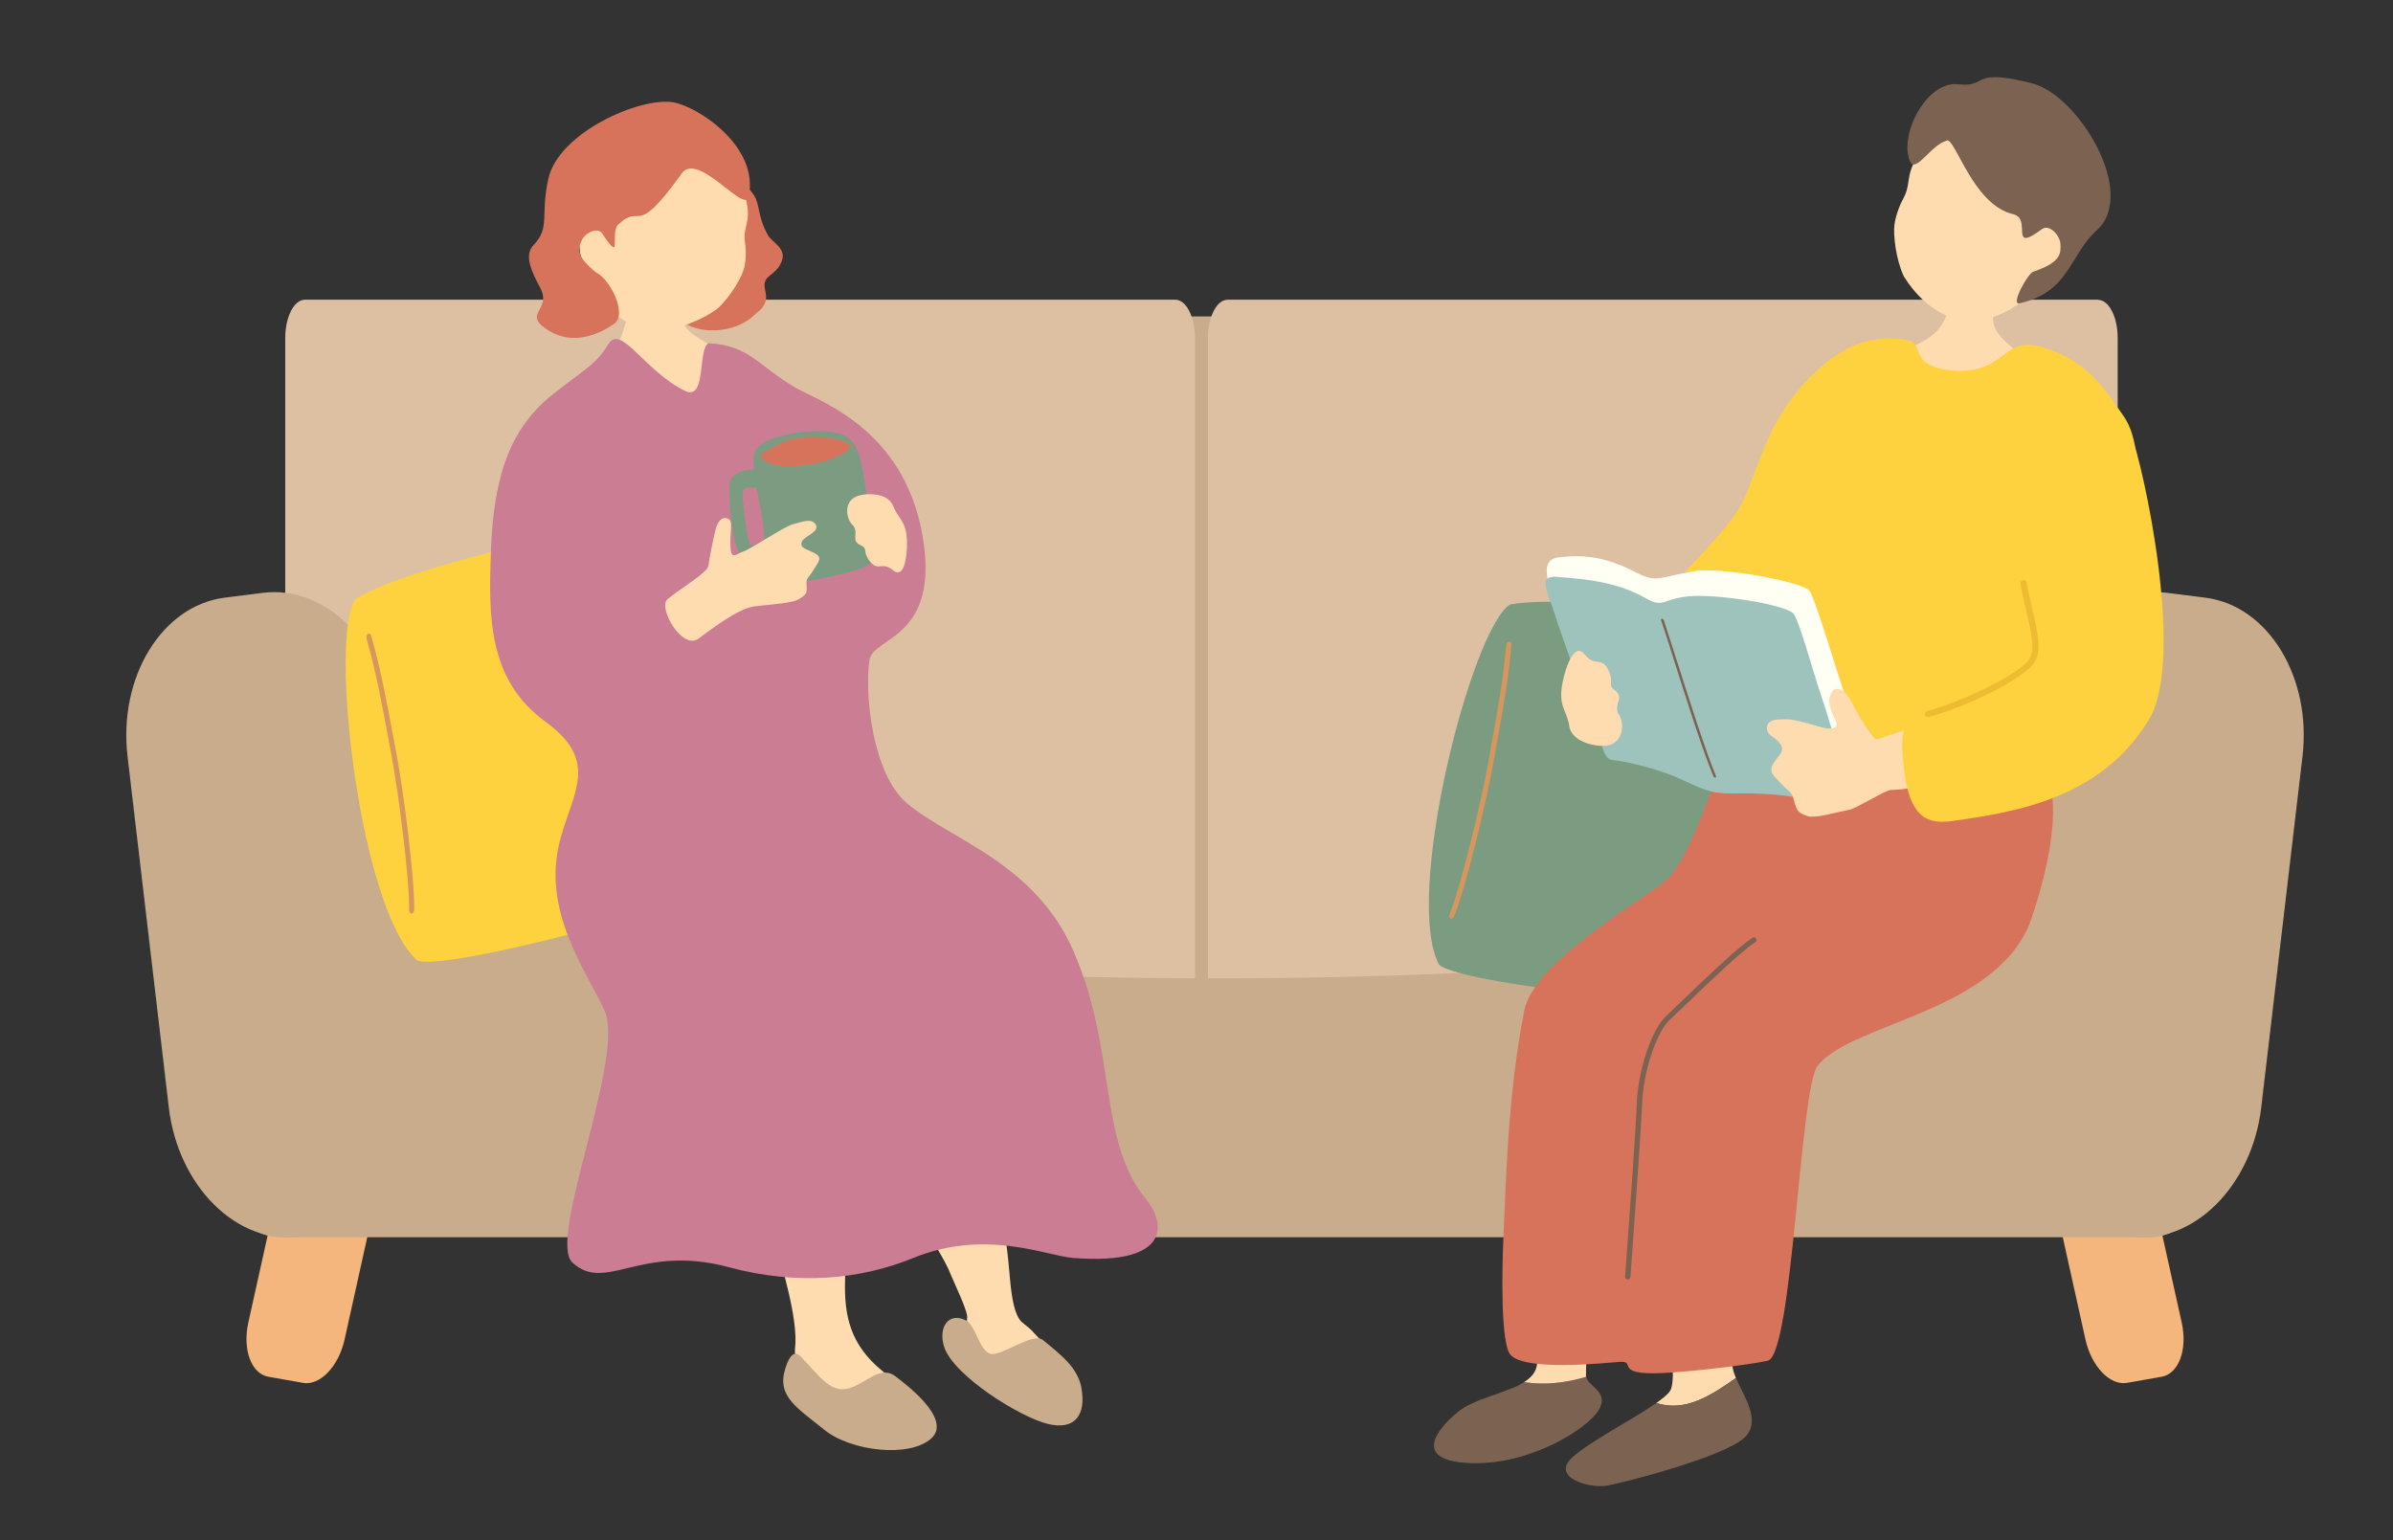 <?xml version="1.0" encoding="UTF-8"?>
<svg id="uuid-95621678-4cb6-489c-9121-4e0e2c778760" data-name="レイヤー_1" xmlns="http://www.w3.org/2000/svg" viewBox="0 0 188 121">
  <rect x="0" y="0" width="188" height="121" fill="#333333" stroke="none"/>
  <defs>
    <style>
      .uuid-7a013617-9f3e-407d-a0cd-4db043ab5b96 {
        fill: #edbc32;
      }

      .uuid-733a4151-0d92-4428-aa90-4a05017e4f71 {
        fill: #f4b67d;
      }

      .uuid-f710c8b9-8fa0-4042-a417-538d556b145a {
        fill: #ddc0a2;
      }

      .uuid-2951b9d5-8d82-4e8b-a6f0-9737eb8a16bd {
        fill: #ca7d93;
      }

      .uuid-942d5260-6c15-43a3-94dd-23205fd731a5 {
        fill: #d8735b;
      }

      .uuid-f6c5d152-702c-4b91-83ca-273f4f6de0d8 {
        fill: #ffdbb0;
      }

      .uuid-2a2a4d4d-3a3e-4b31-ab5f-a8217c9c26d5 {
        fill: #d6965c;
      }

      .uuid-28595ddd-b6f9-4421-b253-b57dfcc5c58f {
        fill: #7c6351;
      }

      .uuid-ff328fd0-5ae0-435c-aaf6-95c19f1723e5 {
        fill: #9ec3bc;
      }

      .uuid-513280df-cb5a-4f2f-afe9-7987a5d40219 {
        fill: #c9ac8b;
      }

      .uuid-8a546946-ca41-4729-a009-f31ee2833674 {
        fill: #fffff3;
      }

      .uuid-77e389e7-9f2b-44d3-82fb-c63d446e43fe {
        fill: #7c9c81;
      }

      .uuid-2ca6d9ba-d714-4230-af7c-a21d4a273139 {
        fill: #fdd23e;
      }
    </style>
  </defs>
  <g>
    <path class="uuid-513280df-cb5a-4f2f-afe9-7987a5d40219" d="M165.81,79.32c0,1.66-1.38,3-3.08,3H26.05c-1.7,0-3.08-1.35-3.08-3V27.87c0-1.66,1.38-3.01,3.08-3.01h136.68c1.7,0,3.08,1.35,3.08,3.01v51.46Z"/>
    <path class="uuid-f710c8b9-8fa0-4042-a417-538d556b145a" d="M92.35,23.55H23.95c-.85,0-1.54,1.35-1.54,3.01v51.46c0,1.66.69,3,1.54,3h68.39c.85,0,1.54-1.35,1.54-3V26.56c0-1.66-.69-3.01-1.54-3.01Z"/>
    <path class="uuid-f710c8b9-8fa0-4042-a417-538d556b145a" d="M164.83,23.55h-68.39c-.85,0-1.54,1.35-1.54,3v51.46c0,1.66.69,3.01,1.54,3.01h68.39c.85,0,1.54-1.35,1.54-3.01V26.56c0-1.66-.69-3-1.54-3Z"/>
    <g>
      <path class="uuid-733a4151-0d92-4428-aa90-4a05017e4f71" d="M171.4,103.91c.47,2.12-.23,4.02-1.57,4.26l-2.72.48c-1.34.24-2.8-1.29-3.27-3.4l-2.55-11.5c-.47-2.12.23-4.02,1.57-4.26l2.72-.48c1.34-.24,2.8,1.29,3.27,3.4l2.55,11.5Z"/>
      <path class="uuid-733a4151-0d92-4428-aa90-4a05017e4f71" d="M19.51,103.91c-.47,2.12.23,4.02,1.57,4.26l2.72.48c1.34.24,2.8-1.29,3.27-3.4l2.55-11.5c.47-2.12-.23-4.02-1.57-4.26l-2.72-.48c-1.34-.24-2.8,1.29-3.27,3.4l-2.55,11.5Z"/>
    </g>
    <path class="uuid-513280df-cb5a-4f2f-afe9-7987a5d40219" d="M170.63,71.08c-.15-1.81-1.96-3.27-4.04-3.27h-3.2c-5.11,5.13-33.57,9.06-67.93,9.06s-62.82-3.93-67.93-9.06h-3.2c-2.09,0-3.9,1.46-4.04,3.27l-1.82,22.68c-.15,1.91,1.47,3.45,3.62,3.45h146.74c2.15,0,3.78-1.55,3.62-3.45l-1.82-22.68Z"/>
    <g>
      <path class="uuid-513280df-cb5a-4f2f-afe9-7987a5d40219" d="M34.16,84.33c.73,6.22-2.7,11.83-7.62,12.46l-3,.38c-4.92.63-9.55-3.95-10.28-10.17l-3.24-27.58c-.73-6.22,2.7-11.83,7.62-12.46l3-.38c4.92-.63,9.55,3.95,10.28,10.17l3.24,27.58Z"/>
      <path class="uuid-513280df-cb5a-4f2f-afe9-7987a5d40219" d="M156.75,84.33c-.73,6.22,2.7,11.83,7.62,12.46l3,.38c4.92.63,9.55-3.95,10.28-10.17l3.24-27.58c.73-6.22-2.7-11.83-7.62-12.46l-3-.38c-4.92-.63-9.55,3.95-10.28,10.17l-3.24,27.58Z"/>
    </g>
  </g>
  <g>
    <path class="uuid-77e389e7-9f2b-44d3-82fb-c63d446e43fe" d="M145.37,51.5c-.88-1.82-21.05-5.1-26.75-4-3.04,1.96-8.39,22.98-5.57,28.28,1.66,1.7,26.31,4.22,29.34,2.79.84-.78,3.67-22.89,2.97-27.07Z"/>
    <path class="uuid-2a2a4d4d-3a3e-4b31-ab5f-a8217c9c26d5" d="M113.96,72.18c.1.04.23-.05.29-.2.89-2.2,2.53-8.99,3.05-11.93.09-.53.19-1.07.29-1.62.47-2.59.95-5.26,1.15-7.78.01-.16-.07-.26-.19-.23-.12.03-.22.17-.23.33-.2,2.49-.68,5.14-1.14,7.7-.1.55-.2,1.09-.29,1.62-.51,2.9-2.15,9.67-3,11.75-.06.15-.03.31.07.35,0,0,0,0,0,0Z"/>
  </g>
  <g>
    <path class="uuid-2ca6d9ba-d714-4230-af7c-a21d4a273139" d="M54.36,41.29c-1.47-1.39-21.49,2.71-26.42,5.76-2.14,2.91.32,24.46,4.84,28.41,2.16,1,26.09-5.39,28.42-7.81.51-1.03-4.7-22.7-6.84-26.36Z"/>
    <path class="uuid-2a2a4d4d-3a3e-4b31-ab5f-a8217c9c26d5" d="M32.34,71.77c.11,0,.19-.13.2-.29.05-2.37-.83-9.3-1.39-12.23-.1-.53-.2-1.07-.3-1.61-.48-2.58-.98-5.25-1.69-7.68-.04-.15-.16-.22-.26-.15-.1.07-.14.24-.1.39.7,2.39,1.19,5.04,1.67,7.61.1.55.2,1.09.3,1.62.55,2.89,1.42,9.8,1.37,12.05,0,.16.08.3.19.3,0,0,0,0,0,0Z"/>
  </g>
  <g>
    <g>
      <g>
        <path class="uuid-f6c5d152-702c-4b91-83ca-273f4f6de0d8" d="M136.38,108.27c-.1-.24-.19-.47-.23-.68-.32-1.49-.83-8.23-.99-9.25,0,0-4.51-.62-4.59.84-.08,1.45,1.41,8.93.63,10.11-.17.26-.56.58-1.07.94,2.26.75,4.3-.59,6.25-1.96Z"/>
        <path class="uuid-28595ddd-b6f9-4421-b253-b57dfcc5c58f" d="M136.38,108.27c-1.95,1.37-3.99,2.71-6.25,1.96-1.83,1.29-5.3,3.06-6.62,4.29-1.68,1.56,1.35,2.46,2.77,2.2,1.42-.26,9.05-2.23,10.73-3.73,1.44-1.29,0-3.24-.63-4.72Z"/>
      </g>
      <g>
        <path class="uuid-28595ddd-b6f9-4421-b253-b57dfcc5c58f" d="M119.75,108.59c-1.4.89-3.91,1.25-5.27,2.39-1.85,1.54-3.4,3.86,1.18,3.98,4.57.12,9.01-2.67,9.93-4.16.9-1.47-.86-1.86-.97-2.62-1.59.47-3.27.67-4.86.41Z"/>
        <path class="uuid-f6c5d152-702c-4b91-83ca-273f4f6de0d8" d="M124.52,99.56s-4.04-.93-4.2-.13c-.16.8.84,6.01.4,7.95-.12.51-.48.89-.98,1.21,1.59.26,3.27.06,4.86-.41,0-.02,0-.03,0-.05-.04-.79.38-7.4-.08-8.57Z"/>
      </g>
      <g>
        <path class="uuid-942d5260-6c15-43a3-94dd-23205fd731a5" d="M156.49,57.81c4.69.05,6.35,4.56,3.15,14.24-2.47,7.47-14.11,8.25-16.83,11.67-1.43,1.79-1.96,22.71-3.93,23.19-.75.18-4.01.66-7.44.92-5.04.38-2.69-.94-4.22-.83-1.06.08-7.51.78-8.58-.59-.72-.92-.67-6.32-.51-9.58.17-3.5.29-10.66,1.62-17.44.71-3.62,8.41-8.16,10.89-10.02,2.53-1.9,4.23-9.83,5.74-11.07,2.08-1.7,15.94-.53,20.11-.48Z"/>
        <path class="uuid-28595ddd-b6f9-4421-b253-b57dfcc5c58f" d="M127.92,100.52s-.04,0-.06,0c-.12,0-.2-.11-.19-.22.03-.44.09-1.21.16-2.18.25-3.43.67-9.17.76-11.42.13-2.92,1.27-5.89,2.26-6.83.42-.4.87-.83,1.34-1.28,2-1.92,4.27-4.1,5.48-4.91.1-.06.23-.04.29.06.06.1.04.23-.06.29-1.18.78-3.43,2.95-5.42,4.86-.47.45-.92.88-1.34,1.28-.91.86-2.01,3.76-2.13,6.54-.1,2.25-.52,8-.76,11.43-.07.97-.13,1.74-.16,2.18,0,.09-.08.17-.16.19Z"/>
      </g>
    </g>
    <path class="uuid-f6c5d152-702c-4b91-83ca-273f4f6de0d8" d="M153.23,21.42c.17.02,3.95.49,4.16.5.04.36-1.16,2.3-.72,3.68.56,1.75,4.37,3.17,3.64,4.73-2.16,3.88-9.62,1.67-10.99-.41-.16-3.69,2.05-2.13,3.43-4.76.93-1.77.45-3.49.48-3.73Z"/>
    <g>
      <path class="uuid-f6c5d152-702c-4b91-83ca-273f4f6de0d8" d="M159.18,23.41c-2.1,1.78-4.39,2.15-5.93,1.54-1.54-.62-2.76-1.75-3.69-3.25-.65-1.43-.82-3.29-.73-4.02.09-.67.34-1.41.69-2.06.82-1.54-.19-1.91,2.14-4.74.71-.86,1.84-2.88,6.09-1.46,3.74,1.25,9.76,9.09,1.43,14Z"/>
      <path class="uuid-28595ddd-b6f9-4421-b253-b57dfcc5c58f" d="M152.92,11.06c-1.27.35-2.46,2.68-2.89,1.56-.83-2.16,1.39-6.27,3.79-6,2.46.28.89-1.33,5.84-.07,3.61.92,8.31,8.63,5.06,11.55-2.15,1.93-2.11,4.84-6.06,5.73-.74.17.65-2.36,1.09-2.49,2.18-.73,2.16-1.44,2.12-2.17-.04-.72-.89-1.57-1.43-1.18-2.68,1.98-.75-.8-2.28-1.16-3.21-.75-4.56-6.1-5.24-5.79Z"/>
    </g>
    <path class="uuid-2ca6d9ba-d714-4230-af7c-a21d4a273139" d="M128.05,54.77c-1.21-5.84,4.65-9.45,8.17-14.2,2.04-2.75,1.99-7.88,7.39-12.19,2.11-1.68,4.11-1.97,6.13-1.68,1.67.24-.11,2.09,3.83,2.43,4,.2,3.77-2.71,6.73-1.89,3.8,1.04,5.19,3.59,6.5,5.4,1.26,1.75,1.28,4.73,1,8.93-.46,6.89,0,10.04-2.68,14.25-1.37,2.16-3.91,4.34-5.56,4.71-3.51.8-18.46,1.66-19.18,1.11-2.31-1.75-1.9-1.83-1.32-4.49.58-2.65-.61-3.82-1.8-2.81-4.47,3.79-8.36,4.48-9.2.43Z"/>
    <g>
      <path class="uuid-8a546946-ca41-4729-a009-f31ee2833674" d="M122.46,43.79c2.1-.25,3.75,0,6,1.15,1.71.87,1.62.46,4.63-.06,2.01-.35,8.08.75,8.99,1.46.43.33,1.88,5.35,2.59,7.44.69,2.02,1.57,5.75,2.09,7.38.5,1.57-.78,2.29-2.35,1.86-2.48-.67-5.06-1.34-7.63-1.3-1.97.03-2.37-.04-4.67-1.13-1.65-.78-4.32-1.4-5.23-1.48-.76-.07-.72-.57-1.43-2.48-.85-2.29-2.59-6.98-3.19-8.89-.6-1.91-1.41-3.76.19-3.95Z"/>
      <path class="uuid-ff328fd0-5ae0-435c-aaf6-95c19f1723e5" d="M122.37,45.33c2.4.18,4.69.41,6.92,1.67,1.54.87,1.25-.05,3.74-.17,2.1-.11,6.91.62,7.82,1.33.43.33,1.52,4.4,2.22,6.48.69,2.02,1.73,5.82,2.3,7.39s.17,1.66-1.4,1.23c-2.48-.67-4.7-.96-7.27-.92-1.97.03-2.37-.04-4.67-1.13-1.65-.78-4.32-1.4-5.23-1.48-.76-.07-.72-.57-1.43-2.48-.85-2.29-2.59-6.98-3.19-8.89-.6-1.91-1.42-3.16.18-3.04Z"/>
      <path class="uuid-28595ddd-b6f9-4421-b253-b57dfcc5c58f" d="M134.75,61.09c-.06,0-.13-.05-.15-.12-.85-2.05-2.08-5.93-3.07-9.04-.4-1.27-.75-2.38-1.03-3.2-.02-.07,0-.12.07-.11.06,0,.13.06.15.13.27.82.62,1.93,1.03,3.2.99,3.11,2.21,6.98,3.06,9.02.03.07,0,.12-.05.13Z"/>
    </g>
    <path class="uuid-f6c5d152-702c-4b91-83ca-273f4f6de0d8" d="M139.33,59.97c.43-.68.87-.89.58-1.45-.29-.56-1.12-.71-1.1-1.31.02-.69.74-.69,1.46-.7.72-.02,2.23.46,2.86.64.33.1,1.5.28,1.08-.54-.74-1.46-.49-1.78-.3-2.25.16-.39.95-.35,1.46.63.51.98,1.37,2.53,1.96,3.04.34.3,4.77-2.31,5.16.34.46,3.09-1.43,3.59-3.96,3.7-.37,0-2.73,1.45-3.19,1.54-1.3.26-2.77.72-3.36.5-.59-.22-.79-.28-1.01-1.12-.21-.84-.37-.7-1-1.38-.63-.69-1.07-.94-.64-1.63Z"/>
    <path class="uuid-2ca6d9ba-d714-4230-af7c-a21d4a273139" d="M159.89,31.43c1.7-.67,6.06-.78,7.56,2.82.86,2.07,4.29,17.47,1.38,22.28-3.74,6.18-10.4,7.28-15.5,7.98-1.86.25-3.33-.2-3.76-4.19-.38-3.45-.08-3.88,3.06-4.79,5.86-1.7,7.51-3.55,7.35-4.75-.16-1.27-2.84-13.77-2.87-15.09-.05-2.04,1.52-3.76,2.79-4.26Z"/>
    <path class="uuid-7a013617-9f3e-407d-a0cd-4db043ab5b96" d="M151.47,56.35c-.11,0-.21-.07-.24-.18-.04-.13.04-.27.17-.3,3.12-.87,7.23-2.94,7.98-4.03.52-.75.25-1.92-.16-3.69-.15-.67-.33-1.42-.49-2.28-.03-.13.06-.26.2-.29.14-.03.26.06.29.2.16.85.33,1.6.48,2.26.44,1.9.72,3.16.08,4.08-.82,1.18-4.98,3.31-8.25,4.22-.02,0-.04,0-.06,0Z"/>
    <path class="uuid-f6c5d152-702c-4b91-83ca-273f4f6de0d8" d="M123.29,57.04c-.22-1.38-1.01-1.55-.43-3.86.08-.32.74-2.89,1.65-1.75.81,1.02,1.31.09,1.86,1.24.45.94-.08,1.13.44,1.52.89.66-.05,1.02.32,1.87.52.67.44,2.23-.78,2.5-.73.16-2.85-.14-3.07-1.52Z"/>
  </g>
  <g>
    <path class="uuid-f6c5d152-702c-4b91-83ca-273f4f6de0d8" d="M54,25.86c.73.83,1.33.7,2.74,2.16,1.41,1.47,2.42,2.95,2.01,5.18s1.37,5.54-2.85,5.5c-4.22-.04-7.38-.99-9.63-2.09s-2.72-1.74-.92-4.36c1.79-2.62,2.61-3.62,3.46-5.82.85-2.2.6-4.42,1.84-4.46,1.25-.04,3.21-.18,3.29.58.08.76-.56,2.87.06,3.31Z"/>
    <g>
      <path class="uuid-942d5260-6c15-43a3-94dd-23205fd731a5" d="M59.38,24.64c-1.33,1.4-3.84,1.66-5.32.9-3.15-1.62.95-3.61,1.48-4.99.39-1.02.63-2.93,1.11-3.64.48-.71.2-4.79,2.5-1.69.61.81.3,1.72,1.2,3.29.28.48,1.38.98,1.1,1.9-.33,1.1-1.28,1.17-1.38,1.84-.1.67.64,1.41-.7,2.4Z"/>
      <path class="uuid-f6c5d152-702c-4b91-83ca-273f4f6de0d8" d="M46.57,22.73c1.38,2.18,3.43,3.22,5.11,3.17,1.69-.05,3.25-.64,4.67-1.63,1.12-1.03,1.95-2.56,2.11-3.22.15-.6.17-1.31.07-1.99-.24-1.57.86-1.58-.36-4.74-.37-.96-2.61-5.34-7.17-5.45-4.01-.1-7.32,9.29-4.44,13.86Z"/>
      <path class="uuid-942d5260-6c15-43a3-94dd-23205fd731a5" d="M53.4,13.87c1.17-2.43,5.1,3.06,5.42,1.57.84-3.95-4.03-7.08-5.92-7.4-2.63-.44-9.01,2.38-9.82,6-.65,2.88.18,3.82-1.17,5.22-.77.8-.13,2.12.52,3.33.93,1.73-1.24,1.99.34,3.16,1.97,1.46,4.07.66,5.47-.3,1.08-.74-.29-3.51-1.41-4.04-1.64-1.32-1.4-1.92-1.13-2.52.26-.61,1.26-1.07,1.6-.56,1.67,2.54.58-.04,1.27-.69,1.88-1.77,1.22,1.19,4.82-3.78Z"/>
    </g>
    <g>
      <path class="uuid-f6c5d152-702c-4b91-83ca-273f4f6de0d8" d="M81.14,104.62c-.31-.33-.65-.55-.88-.76-1.12-1.11-.8-5.11-1.43-7.13-.63-2.02-2.72-1.51-4.14-1.44,0,0-2.26.43-1.95,1.22s1.43,2.26,2.01,3.76c.18.47,1.33,2.82,1.23,3.28-.11.53.51,3.3,1.44,4.05,1.77,1.42,4.11,2.15,4.9,1.53,1.94-1.53-.52-3.78-1.18-4.5Z"/>
      <path class="uuid-513280df-cb5a-4f2f-afe9-7987a5d40219" d="M84.97,109.08c-.29-1.63-1.62-2.63-3.03-3.79-.8-.66-3.27,1.3-4.11,1.08-.87-.23-1.11-2.01-1.86-2.59-1.49-.79-2.27.56-1.8,2.03.73,2.28,5.99,5.55,8.16,6.07s3-.77,2.63-2.8Z"/>
    </g>
    <g>
      <path class="uuid-f6c5d152-702c-4b91-83ca-273f4f6de0d8" d="M64.74,97.34c-1.89-.25-3.71-.2-3.58.94.1.91,1.59,5.25,1.3,7.68-.3,2.48,5.55,4.64,7.76,4.09,1.63-.41-.85-2.29-.87-2.31-2.58-2.08-3.03-4.41-2.96-7.12.06-2.71.12-3.02-1.64-3.27Z"/>
      <path class="uuid-513280df-cb5a-4f2f-afe9-7987a5d40219" d="M62.91,106.58c-.69-.71-1.08.52-1.22.96-.69,2.2.98,3.09,3.06,4.79,2.08,1.7,6.73,2.24,8.43.67,1.68-1.56-2.27-4.42-2.76-4.81-1.27-1.03-2.31.52-3.81.91-1.42.36-2.35-1.14-3.71-2.52Z"/>
    </g>
    <path class="uuid-2951b9d5-8d82-4e8b-a6f0-9737eb8a16bd" d="M38.57,43.25c.21-5.73,1.44-9.63,4.99-12.37,2.81-2.18,3.27-2.3,4.26-3.87.98-1.55,2.85,2.17,5.99,3.7,1.74.84.98-3.4,1.87-3.74,3.17.14,3.95,1.83,6.82,3.49,1.9,1.1,8.99,3.35,10.11,12.54.87,7.2-4.01,7.07-4.3,8.85-.4,2.54.19,8.93,2.94,11.26,3.38,2.86,10.03,4.63,13.08,11.61,3.41,7.8,1.93,14.93,5.68,19.46,1.48,1.78,2.21,5.25-5.67,4.66-2.15-.16-6.89-2.33-12.59,0-4.1,1.67-9.05,2.19-14.51.72-6.92-1.86-9.65,2.06-12.27-.36-2-1.85,4.2-16.15,2.52-19.81-1.49-3.24-5.08-7.98-3.41-13.67,1.02-3.61,2.94-5.99-1.22-9.01-4.55-3.31-4.48-8.32-4.29-13.45Z"/>
    <g>
      <path class="uuid-77e389e7-9f2b-44d3-82fb-c63d446e43fe" d="M59.96,34.82c.76-.52,2.86-.99,4.53-.94,1.48.05,2.4.25,2.92,1.65.52,1.4.79,4.63,1.02,6.31.23,1.68.98,2.4-1.62,3.08-2.6.68-4.03.95-5.3.64-1.27-.32-1.51-1.67-1.48-3.23.03-1.32-.63-4.03-.71-4.62-.31-2.43.02-2.45.65-2.88Z"/>
      <path class="uuid-942d5260-6c15-43a3-94dd-23205fd731a5" d="M62.11,34.53c1.71-.41,3.58-.13,4.28.2.69.33.5.56-.52,1.09-1.22.63-3.84,1.03-5.09.67-1.13-.33-1.27-.73-.59-1.04.69-.31,1.08-.72,1.92-.92Z"/>
      <path class="uuid-77e389e7-9f2b-44d3-82fb-c63d446e43fe" d="M60.12,38.11c.14.73-1.79-.41-1.78.71,0,.82.34,3.24.51,3.77.17.53.9.16,1.43.17.53,0,.68.01.72.49.05.48.16.88-.98.89-1.14.01-1.5.24-2.01-.81-.54-1.12-.68-3.53-.69-4.34-.01-.86-.25-1.66,1.16-2.01,1.08-.27,1.44.11,1.64,1.12Z"/>
    </g>
    <path class="uuid-f6c5d152-702c-4b91-83ca-273f4f6de0d8" d="M63.9,44.8c-.4.65-.59.59-.53,1.23.06.64-.12.74-.62,1.05-.5.32-2.1.39-3.46.56-1.36.17-3.52,1.9-4.45,2.56-1.24.88-3.17-2.45-2.41-3.11.98-.85,3.17-2.08,3.23-2.66.06-.58.35-1.94.54-2.76.19-.82.62-1.13,1.02-.9.4.23.12.87.16,2.08.04,1.22.41.69,1.04.47.63-.21,3.17-1.95,3.88-2.13.71-.18,1.51-.53,1.8.06.29.58-1.02.9-1.13,1.37-.11.47.39.5,1.04.85.65.36.29.66-.1,1.31Z"/>
    <path class="uuid-f6c5d152-702c-4b91-83ca-273f4f6de0d8" d="M70.17,39.75c.44,1.15,1.15,1.15,1.08,3.24-.01.29-.1,2.62-1.1,1.81-.89-.73-1.14.16-1.83-.72-.56-.73-.14-.99-.66-1.22-.89-.4-.15-.88-.62-1.55-.57-.48-.79-1.83.21-2.29.6-.28,2.48-.41,2.92.74Z"/>
  </g>
</svg>